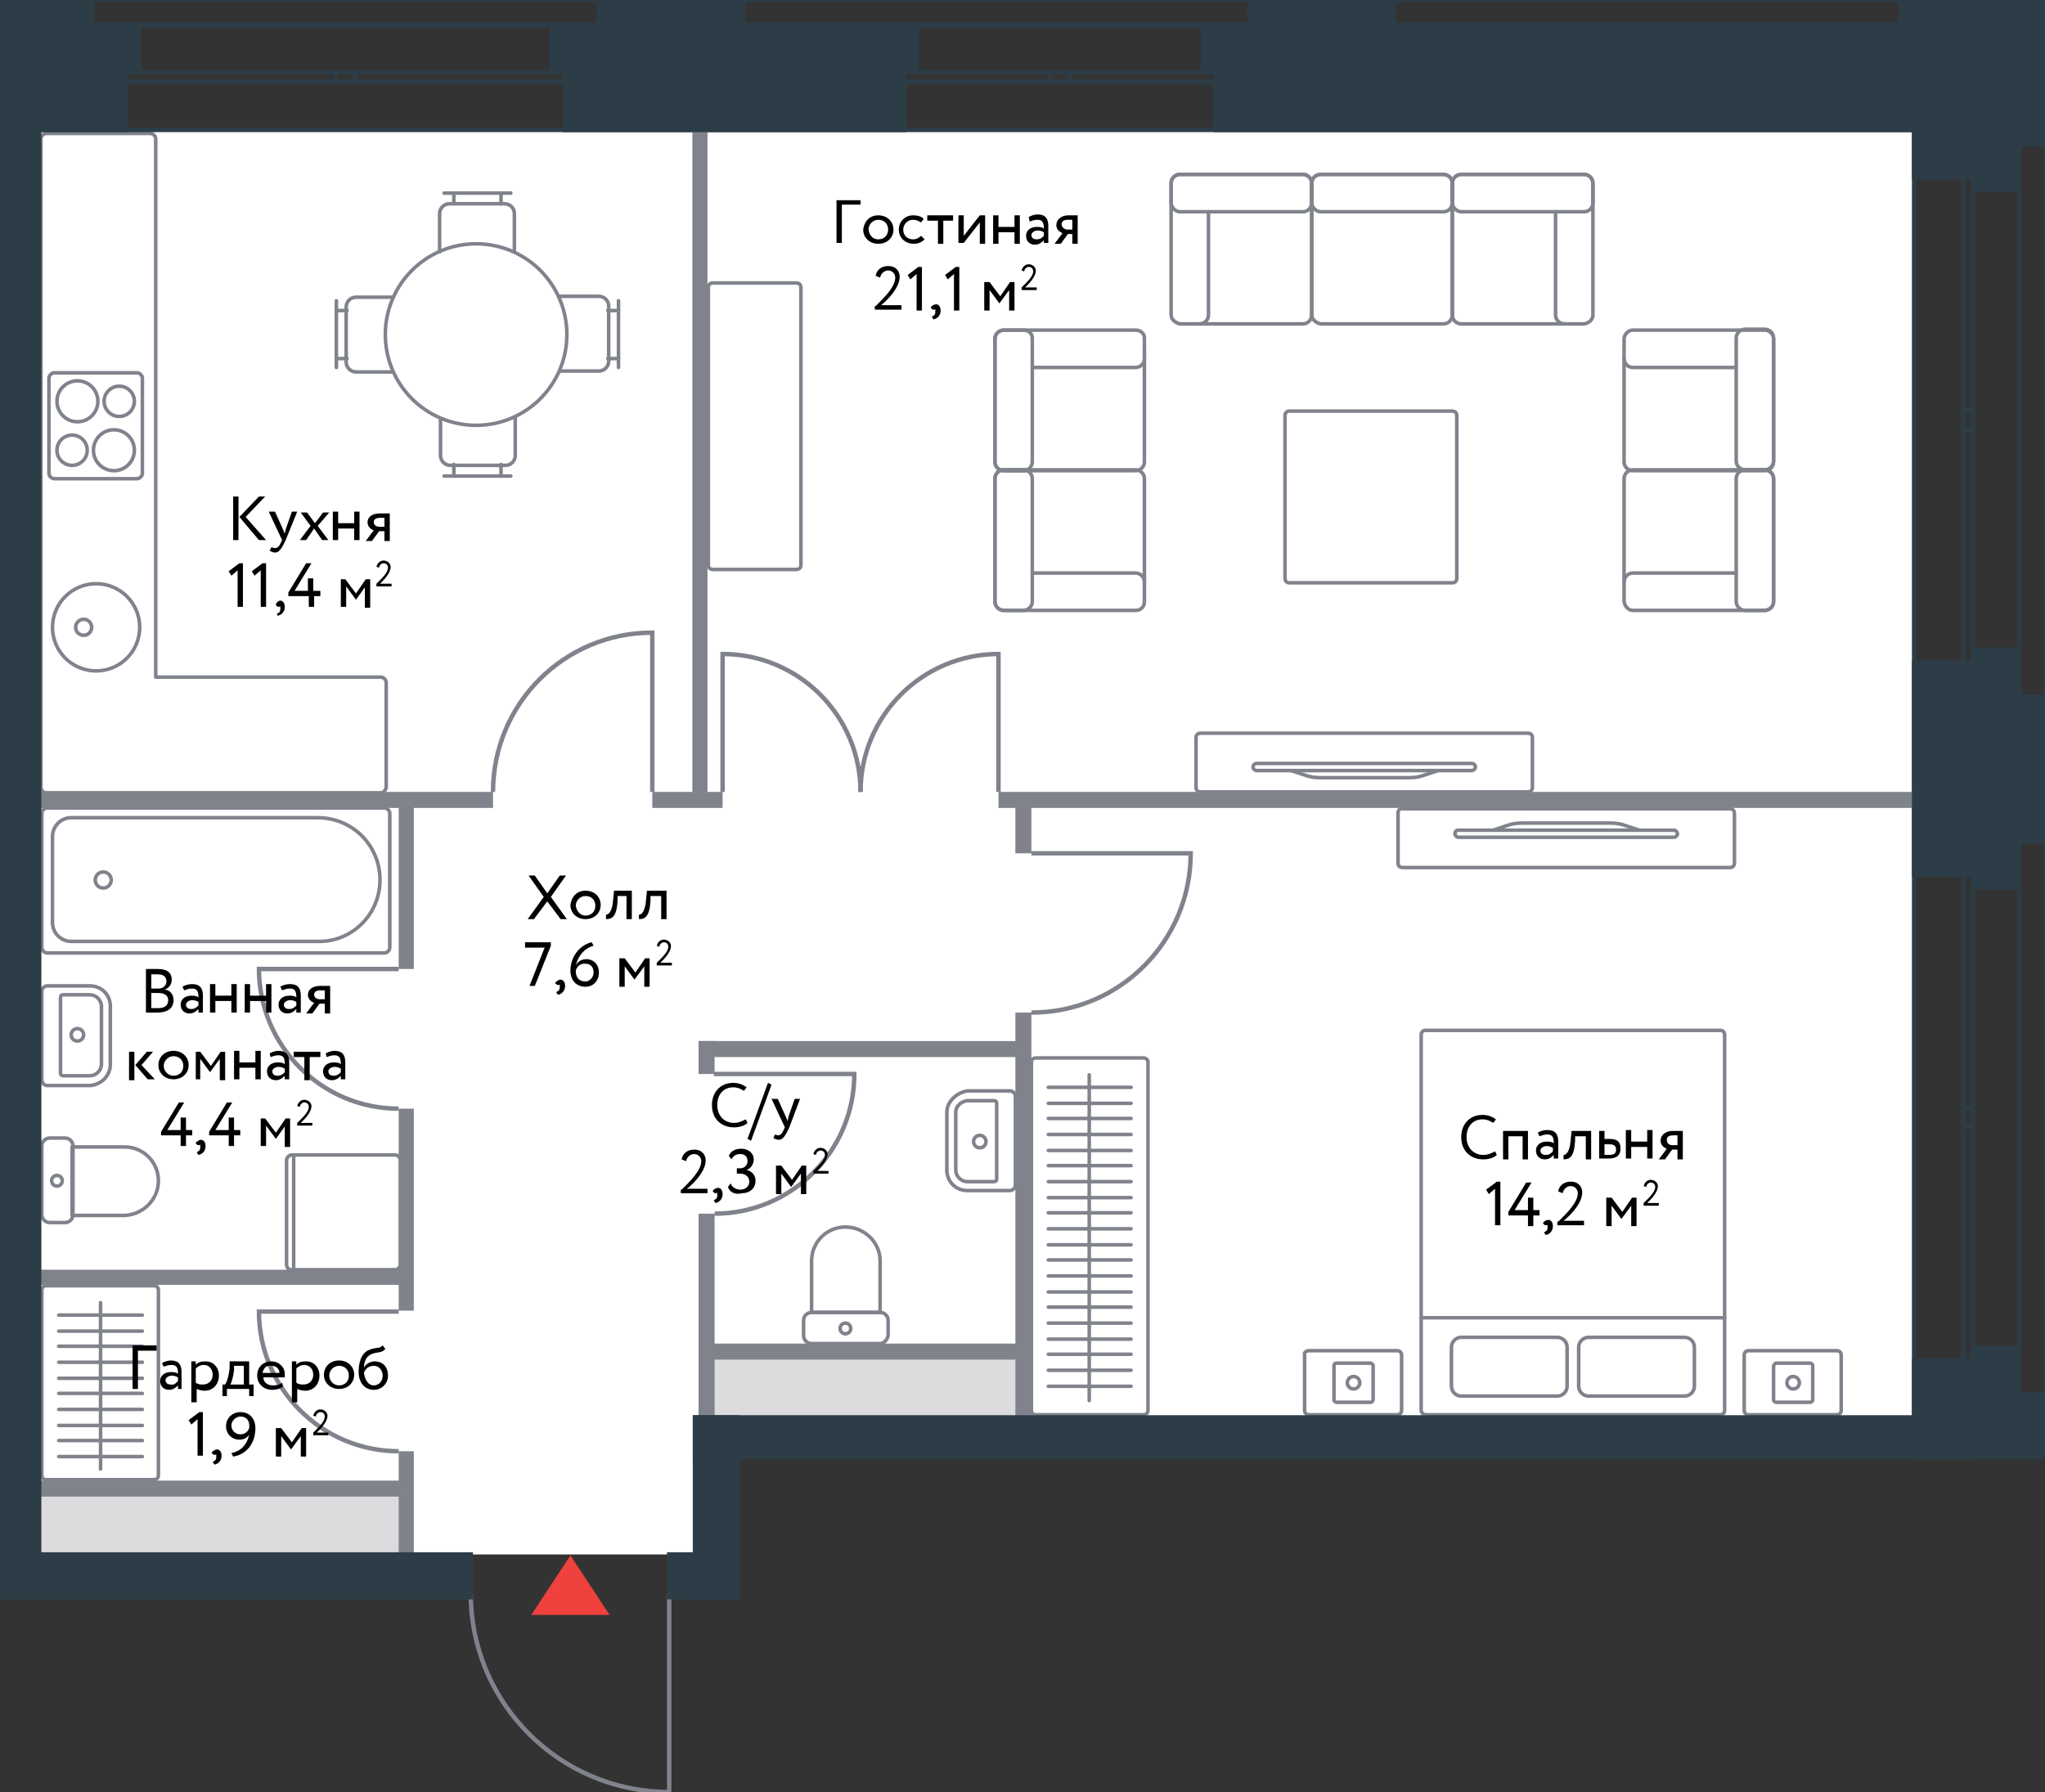 <?xml version="1.0" encoding="utf-8"?>
<!-- Generator: Adobe Illustrator 21.0.0, SVG Export Plug-In . SVG Version: 6.00 Build 0)  -->
<svg version="1.1" xmlns="http://www.w3.org/2000/svg" xmlns:xlink="http://www.w3.org/1999/xlink" x="0px" y="0px"
	 viewBox="0 0 229.8 201.4" enable-background="new 0 0 229.8 201.4" xml:space="preserve">
<rect x="0" y="0" width="229.8" height="201.4" fill="#333333" stroke="none"/>
<g id="fons">
	<polygon fill="#FFFFFF" points="214.9,14.6 4.4,14.6 4.4,174.7 78,174.7 78,159.3 214.9,159.3 	"/>
</g>
<g id="stoyaki">
	<rect x="3.7" y="167.3" fill="#DCDBDE" width="42" height="9"/>
	<rect x="79.8" y="151.9" fill="#DCDBDE" width="35.2" height="8.5"/>
</g>
<g id="mebel">
	<path fill="none" stroke="#80838C" stroke-width="0.4" stroke-linecap="round" stroke-linejoin="round" stroke-miterlimit="10" d="
		M62.9,41.7h4.4c0.6,0,1.1-0.5,1.1-1.1v-6.2c0-0.6-0.5-1.1-1.1-1.1h-4.4"/>
	
		<line fill="none" stroke="#80838C" stroke-width="0.4" stroke-linecap="round" stroke-linejoin="round" stroke-miterlimit="10" x1="69.5" y1="33.8" x2="69.5" y2="41.3"/>
	
		<line fill="none" stroke="#80838C" stroke-width="0.4" stroke-linecap="round" stroke-linejoin="round" stroke-miterlimit="10" x1="68.3" y1="34.9" x2="69.5" y2="34.9"/>
	
		<line fill="none" stroke="#80838C" stroke-width="0.4" stroke-linecap="round" stroke-linejoin="round" stroke-miterlimit="10" x1="68.3" y1="40.3" x2="69.5" y2="40.3"/>
	<path fill="none" stroke="#80838C" stroke-width="0.4" stroke-linecap="round" stroke-linejoin="round" stroke-miterlimit="10" d="
		M44.2,33.4H40c-0.6,0-1.1,0.5-1.1,1.1v6.2c0,0.6,0.5,1.1,1.1,1.1h4.1"/>
	
		<line fill="none" stroke="#80838C" stroke-width="0.4" stroke-linecap="round" stroke-linejoin="round" stroke-miterlimit="10" x1="37.8" y1="41.3" x2="37.8" y2="33.8"/>
	
		<line fill="none" stroke="#80838C" stroke-width="0.4" stroke-linecap="round" stroke-linejoin="round" stroke-miterlimit="10" x1="39" y1="40.3" x2="37.8" y2="40.3"/>
	
		<line fill="none" stroke="#80838C" stroke-width="0.4" stroke-linecap="round" stroke-linejoin="round" stroke-miterlimit="10" x1="39" y1="34.9" x2="37.8" y2="34.9"/>
	<path fill="none" stroke="#80838C" stroke-width="0.4" stroke-linecap="round" stroke-linejoin="round" stroke-miterlimit="10" d="
		M57.8,28.3V24c0-0.6-0.5-1.1-1.1-1.1h-6.2c-0.6,0-1.1,0.5-1.1,1.1v4.3"/>
	
		<line fill="none" stroke="#80838C" stroke-width="0.4" stroke-linecap="round" stroke-linejoin="round" stroke-miterlimit="10" x1="49.9" y1="21.7" x2="57.4" y2="21.7"/>
	
		<line fill="none" stroke="#80838C" stroke-width="0.4" stroke-linecap="round" stroke-linejoin="round" stroke-miterlimit="10" x1="51" y1="22.9" x2="51" y2="21.7"/>
	
		<line fill="none" stroke="#80838C" stroke-width="0.4" stroke-linecap="round" stroke-linejoin="round" stroke-miterlimit="10" x1="56.3" y1="22.9" x2="56.3" y2="21.7"/>
	<path fill="none" stroke="#80838C" stroke-width="0.4" stroke-linecap="round" stroke-linejoin="round" stroke-miterlimit="10" d="
		M49.5,47v4.2c0,0.6,0.5,1.1,1.1,1.1h6.2c0.6,0,1.1-0.5,1.1-1.1v-4.3"/>
	
		<line fill="none" stroke="#80838C" stroke-width="0.4" stroke-linecap="round" stroke-linejoin="round" stroke-miterlimit="10" x1="57.4" y1="53.5" x2="49.9" y2="53.5"/>
	
		<line fill="none" stroke="#80838C" stroke-width="0.4" stroke-linecap="round" stroke-linejoin="round" stroke-miterlimit="10" x1="56.3" y1="52.2" x2="56.3" y2="53.5"/>
	
		<line fill="none" stroke="#80838C" stroke-width="0.4" stroke-linecap="round" stroke-linejoin="round" stroke-miterlimit="10" x1="51" y1="52.2" x2="51" y2="53.5"/>
	
		<circle fill="none" stroke="#80838C" stroke-width="0.4" stroke-linecap="round" stroke-linejoin="round" stroke-miterlimit="10" cx="53.5" cy="37.6" r="10.2"/>
	<path fill="none" stroke="#80838C" stroke-width="0.4" stroke-linecap="round" stroke-linejoin="round" stroke-miterlimit="10" d="
		M43.4,88.4V76.7c0-0.3-0.3-0.6-0.6-0.6H17.5V15.6c0-0.3-0.3-0.6-0.6-0.6H5.2c-0.3,0-0.6,0.3-0.6,0.6v72.9c0,0.3,0.3,0.6,0.6,0.6
		h37.7C43.2,89,43.4,88.7,43.4,88.4z"/>
	<path fill="none" stroke="#80838C" stroke-width="0.4" stroke-linecap="round" stroke-linejoin="round" stroke-miterlimit="10" d="
		M6.1,41.9h9.3c0.3,0,0.6,0.3,0.6,0.6v10.7c0,0.3-0.3,0.6-0.6,0.6H6.1c-0.3,0-0.6-0.3-0.6-0.6V42.5C5.5,42.2,5.8,41.9,6.1,41.9z"/>
	
		<circle fill="none" stroke="#80838C" stroke-width="0.4" stroke-linecap="round" stroke-linejoin="round" stroke-miterlimit="10" cx="12.8" cy="50.6" r="2.3"/>
	
		<circle fill="none" stroke="#80838C" stroke-width="0.4" stroke-linecap="round" stroke-linejoin="round" stroke-miterlimit="10" cx="8.7" cy="45.1" r="2.3"/>
	
		<circle fill="none" stroke="#80838C" stroke-width="0.4" stroke-linecap="round" stroke-linejoin="round" stroke-miterlimit="10" cx="13.4" cy="45.1" r="1.7"/>
	
		<circle fill="none" stroke="#80838C" stroke-width="0.4" stroke-linecap="round" stroke-linejoin="round" stroke-miterlimit="10" cx="8.1" cy="50.6" r="1.7"/>
	
		<circle fill="none" stroke="#80838C" stroke-width="0.4" stroke-linecap="round" stroke-linejoin="round" stroke-miterlimit="10" cx="10.8" cy="70.5" r="4.9"/>
	
		<circle fill="none" stroke="#80838C" stroke-width="0.4" stroke-linecap="round" stroke-linejoin="round" stroke-miterlimit="10" cx="9.4" cy="70.5" r="0.9"/>
	<path fill="none" stroke="#80838C" stroke-width="0.4" stroke-linecap="round" stroke-linejoin="round" stroke-miterlimit="10" d="
		M106.4,125v6.5c0,1.3,1,2.3,2.3,2.3h4.8c0.3,0,0.6-0.3,0.6-0.6v-10c0-0.3-0.3-0.6-0.6-0.6h-4.8C107.5,122.8,106.4,123.8,106.4,125z
		"/>
	<path fill="none" stroke="#80838C" stroke-width="0.4" stroke-linecap="round" stroke-linejoin="round" stroke-miterlimit="10" d="
		M107.4,125v6.5c0,0.7,0.6,1.3,1.3,1.3h3c0.2,0,0.3-0.1,0.3-0.3V124c0-0.2-0.1-0.3-0.3-0.3h-3C108,123.8,107.4,124.3,107.4,125z"/>
	
		<circle fill="none" stroke="#80838C" stroke-width="0.4" stroke-linecap="round" stroke-linejoin="round" stroke-miterlimit="10" cx="110.1" cy="128.3" r="0.7"/>
	<path fill="none" stroke="#80838C" stroke-width="0.4" stroke-linecap="round" stroke-linejoin="round" stroke-miterlimit="10" d="
		M95,137.9L95,137.9c-2.1,0-3.8,1.7-3.8,3.8v5.8h7.7v-5.8C98.9,139.6,97.1,137.9,95,137.9z"/>
	<path fill="none" stroke="#80838C" stroke-width="0.4" stroke-linecap="round" stroke-linejoin="round" stroke-miterlimit="10" d="
		M98.9,151h-7.7c-0.5,0-0.9-0.4-0.9-0.9v-1.7c0-0.5,0.4-0.9,0.9-0.9h7.7c0.5,0,0.9,0.4,0.9,0.9v1.7C99.7,150.6,99.3,151,98.9,151z"
		/>
	
		<circle fill="none" stroke="#80838C" stroke-width="0.4" stroke-linecap="round" stroke-linejoin="round" stroke-miterlimit="10" cx="95" cy="149.3" r="0.6"/>
	<path fill="none" stroke="#80838C" stroke-width="0.4" stroke-linecap="round" stroke-linejoin="round" stroke-miterlimit="10" d="
		M43.8,106.5V91.4c0-0.3-0.3-0.6-0.6-0.6H5.3c-0.3,0-0.6,0.3-0.6,0.6v15.1c0,0.3,0.3,0.6,0.6,0.6h37.9
		C43.5,107.1,43.8,106.8,43.8,106.5z"/>
	<path fill="none" stroke="#80838C" stroke-width="0.4" stroke-linecap="round" stroke-linejoin="round" stroke-miterlimit="10" d="
		M42.7,98.9L42.7,98.9c0-3.9-3.1-7-7-7H8c-1.2,0-2.1,1-2.1,2.1v9.7c0,1.2,1,2.1,2.1,2.1h27.7C39.5,105.9,42.7,102.8,42.7,98.9z"/>
	
		<circle fill="none" stroke="#80838C" stroke-width="0.4" stroke-linecap="round" stroke-linejoin="round" stroke-miterlimit="10" cx="11.6" cy="98.9" r="0.9"/>
	<path fill="none" stroke="#80838C" stroke-width="0.4" stroke-linecap="round" stroke-linejoin="round" stroke-miterlimit="10" d="
		M12.4,119.6v-6.5c0-1.3-1-2.3-2.3-2.3H5.3c-0.3,0-0.6,0.3-0.6,0.6v10c0,0.3,0.3,0.6,0.6,0.6h4.8C11.4,121.9,12.4,120.9,12.4,119.6z
		"/>
	<path fill="none" stroke="#80838C" stroke-width="0.4" stroke-linecap="round" stroke-linejoin="round" stroke-miterlimit="10" d="
		M11.4,119.6v-6.5c0-0.7-0.6-1.3-1.3-1.3h-3c-0.2,0-0.3,0.1-0.3,0.3v8.5c0,0.2,0.1,0.3,0.3,0.3h3C10.8,120.9,11.4,120.3,11.4,119.6z
		"/>
	
		<circle fill="none" stroke="#80838C" stroke-width="0.4" stroke-linecap="round" stroke-linejoin="round" stroke-miterlimit="10" cx="8.7" cy="116.3" r="0.7"/>
	<path fill="none" stroke="#80838C" stroke-width="0.4" stroke-linecap="round" stroke-linejoin="round" stroke-miterlimit="10" d="
		M17.8,132.7L17.8,132.7c0-2.1-1.7-3.8-3.8-3.8H8.1v7.7H14C16.1,136.5,17.8,134.8,17.8,132.7z"/>
	<path fill="none" stroke="#80838C" stroke-width="0.4" stroke-linecap="round" stroke-linejoin="round" stroke-miterlimit="10" d="
		M4.7,136.5v-7.7c0-0.5,0.4-0.9,0.9-0.9h1.7c0.5,0,0.9,0.4,0.9,0.9v7.7c0,0.5-0.4,0.9-0.9,0.9H5.6C5.1,137.4,4.7,137,4.7,136.5z"/>
	
		<circle fill="none" stroke="#80838C" stroke-width="0.4" stroke-linecap="round" stroke-linejoin="round" stroke-miterlimit="10" cx="6.4" cy="132.7" r="0.6"/>
	<path fill="none" stroke="#80838C" stroke-width="0.4" stroke-linecap="round" stroke-linejoin="round" stroke-miterlimit="10" d="
		M32.2,142.1v-11.7c0-0.3,0.3-0.6,0.6-0.6h11.6c0.3,0,0.6,0.3,0.6,0.6v11.7c0,0.3-0.3,0.6-0.6,0.6H32.7
		C32.4,142.7,32.2,142.4,32.2,142.1z"/>
	
		<line fill="none" stroke="#80838C" stroke-width="0.4" stroke-linecap="round" stroke-linejoin="round" stroke-miterlimit="10" x1="33" y1="142.7" x2="33" y2="129.9"/>
	<path fill="none" stroke="#80838C" stroke-width="0.4" stroke-linecap="round" stroke-linejoin="round" stroke-miterlimit="10" d="
		M127.6,68.6h-14.8c-0.5,0-1-0.4-1-1V53.8c0-0.5,0.4-1,1-1h14.8c0.5,0,1,0.4,1,1v13.8C128.6,68.2,128.2,68.6,127.6,68.6z"/>
	<path fill="none" stroke="#80838C" stroke-width="0.4" stroke-linecap="round" stroke-linejoin="round" stroke-miterlimit="10" d="
		M116,64.4h11.6c0.5,0,1,0.4,1,1"/>
	<path fill="none" stroke="#80838C" stroke-width="0.4" stroke-linecap="round" stroke-linejoin="round" stroke-miterlimit="10" d="
		M115,52.8h-2.2c-0.5,0-1,0.4-1,1v13.8c0,0.5,0.4,1,1,1h2.2c0.5,0,1-0.4,1-1V53.8C116,53.3,115.6,52.8,115,52.8z"/>
	<path fill="none" stroke="#80838C" stroke-width="0.4" stroke-linecap="round" stroke-linejoin="round" stroke-miterlimit="10" d="
		M127.6,37.1h-14.8c-0.5,0-1,0.4-1,1v13.8c0,0.5,0.4,1,1,1h14.8c0.5,0,1-0.4,1-1V38C128.6,37.5,128.2,37.1,127.6,37.1z"/>
	<path fill="none" stroke="#80838C" stroke-width="0.4" stroke-linecap="round" stroke-linejoin="round" stroke-miterlimit="10" d="
		M115,37.1h-2.2c-0.5,0-1,0.4-1,1v13.8c0,0.5,0.4,1,1,1h2.2c0.5,0,1-0.4,1-1V38C116,37.5,115.6,37.1,115,37.1z"/>
	<path fill="none" stroke="#80838C" stroke-width="0.4" stroke-linecap="round" stroke-linejoin="round" stroke-miterlimit="10" d="
		M116,41.3h11.6c0.5,0,1-0.4,1-1"/>
	<path fill="none" stroke="#80838C" stroke-width="0.4" stroke-linecap="round" stroke-linejoin="round" stroke-miterlimit="10" d="
		M183.5,37.1h14.8c0.5,0,1,0.4,1,1v13.8c0,0.5-0.4,1-1,1h-14.8c-0.5,0-1-0.4-1-1V38C182.6,37.5,183,37.1,183.5,37.1z"/>
	<path fill="none" stroke="#80838C" stroke-width="0.4" stroke-linecap="round" stroke-linejoin="round" stroke-miterlimit="10" d="
		M195.1,41.3h-11.6c-0.5,0-1-0.4-1-1"/>
	<path fill="none" stroke="#80838C" stroke-width="0.4" stroke-linecap="round" stroke-linejoin="round" stroke-miterlimit="10" d="
		M196.1,52.8h2.2c0.5,0,1-0.4,1-1V38c0-0.5-0.4-1-1-1h-2.2c-0.5,0-1,0.4-1,1v13.8C195.1,52.4,195.6,52.8,196.1,52.8z"/>
	<path fill="none" stroke="#80838C" stroke-width="0.4" stroke-linecap="round" stroke-linejoin="round" stroke-miterlimit="10" d="
		M183.5,68.6h14.8c0.5,0,1-0.4,1-1V53.8c0-0.5-0.4-1-1-1h-14.8c-0.5,0-1,0.4-1,1v13.8C182.6,68.2,183,68.6,183.5,68.6z"/>
	<path fill="none" stroke="#80838C" stroke-width="0.4" stroke-linecap="round" stroke-linejoin="round" stroke-miterlimit="10" d="
		M196.1,68.6h2.2c0.5,0,1-0.4,1-1V53.8c0-0.5-0.4-1-1-1h-2.2c-0.5,0-1,0.4-1,1v13.8C195.1,68.2,195.6,68.6,196.1,68.6z"/>
	<path fill="none" stroke="#80838C" stroke-width="0.4" stroke-linecap="round" stroke-linejoin="round" stroke-miterlimit="10" d="
		M195.1,64.4h-11.6c-0.5,0-1,0.4-1,1"/>
	<path fill="none" stroke="#80838C" stroke-width="0.4" stroke-linecap="round" stroke-linejoin="round" stroke-miterlimit="10" d="
		M179,35.4V20.6c0-0.5-0.4-1-1-1h-13.8c-0.5,0-1,0.4-1,1v14.8c0,0.5,0.4,1,1,1H178C178.6,36.3,179,35.9,179,35.4z"/>
	<path fill="none" stroke="#80838C" stroke-width="0.4" stroke-linecap="round" stroke-linejoin="round" stroke-miterlimit="10" d="
		M174.8,23.8v11.6c0,0.5,0.4,1,1,1"/>
	<path fill="none" stroke="#80838C" stroke-width="0.4" stroke-linecap="round" stroke-linejoin="round" stroke-miterlimit="10" d="
		M163.2,22.8v-2.2c0-0.5,0.4-1,1-1H178c0.5,0,1,0.4,1,1v2.2c0,0.5-0.4,1-1,1h-13.8C163.7,23.8,163.2,23.3,163.2,22.8z"/>
	<path fill="none" stroke="#80838C" stroke-width="0.4" stroke-linecap="round" stroke-linejoin="round" stroke-miterlimit="10" d="
		M147.4,35.4V20.6c0-0.5,0.4-1,1-1h13.8c0.5,0,1,0.4,1,1v14.8c0,0.5-0.4,1-1,1h-13.8C147.9,36.3,147.4,35.9,147.4,35.4z"/>
	<path fill="none" stroke="#80838C" stroke-width="0.4" stroke-linecap="round" stroke-linejoin="round" stroke-miterlimit="10" d="
		M147.4,22.8v-2.2c0-0.5,0.4-1,1-1h13.8c0.5,0,1,0.4,1,1v2.2c0,0.5-0.4,1-1,1h-13.8C147.9,23.8,147.4,23.3,147.4,22.8z"/>
	<path fill="none" stroke="#80838C" stroke-width="0.4" stroke-linecap="round" stroke-linejoin="round" stroke-miterlimit="10" d="
		M131.6,35.4V20.6c0-0.5,0.4-1,1-1h13.8c0.5,0,1,0.4,1,1v14.8c0,0.5-0.4,1-1,1h-13.8C132.1,36.3,131.6,35.9,131.6,35.4z"/>
	<path fill="none" stroke="#80838C" stroke-width="0.4" stroke-linecap="round" stroke-linejoin="round" stroke-miterlimit="10" d="
		M131.6,22.8v-2.2c0-0.5,0.4-1,1-1h13.8c0.5,0,1,0.4,1,1v2.2c0,0.5-0.4,1-1,1h-13.8C132.1,23.8,131.6,23.3,131.6,22.8z"/>
	<path fill="none" stroke="#80838C" stroke-width="0.4" stroke-linecap="round" stroke-linejoin="round" stroke-miterlimit="10" d="
		M135.8,23.8v11.6c0,0.5-0.4,1-1,1"/>
	<path fill="none" stroke="#80838C" stroke-width="0.4" stroke-linecap="round" stroke-linejoin="round" stroke-miterlimit="10" d="
		M144.9,46.2h18.3c0.3,0,0.5,0.2,0.5,0.5V65c0,0.3-0.2,0.5-0.5,0.5h-18.3c-0.3,0-0.5-0.2-0.5-0.5V46.7
		C144.4,46.4,144.6,46.2,144.9,46.2z"/>
	<path fill="none" stroke="#80838C" stroke-width="0.4" stroke-linecap="round" stroke-linejoin="round" stroke-miterlimit="10" d="
		M80.1,31.8h9.4c0.3,0,0.5,0.2,0.5,0.5v31.2c0,0.3-0.2,0.5-0.5,0.5h-9.4c-0.3,0-0.5-0.2-0.5-0.5V32.3C79.6,32,79.8,31.8,80.1,31.8z"
		/>
	<path fill="none" stroke="#80838C" stroke-width="0.4" stroke-linecap="round" stroke-linejoin="round" stroke-miterlimit="10" d="
		M159.7,158.5v-42.2c0-0.3,0.2-0.5,0.5-0.5h33.1c0.3,0,0.5,0.2,0.5,0.5v42.2c0,0.3-0.2,0.5-0.5,0.5h-33.1
		C160,159,159.7,158.8,159.7,158.5z"/>
	<g>
		
			<path fill="none" stroke="#80838C" stroke-width="0.4" stroke-linecap="round" stroke-linejoin="round" stroke-miterlimit="10" d="
			M175,156.9h-10.8c-0.6,0-1.1-0.5-1.1-1.1v-4.4c0-0.6,0.5-1.1,1.1-1.1H175c0.6,0,1.1,0.5,1.1,1.1v4.4
			C176.1,156.4,175.6,156.9,175,156.9z"/>
	</g>
	<g>
		
			<path fill="none" stroke="#80838C" stroke-width="0.4" stroke-linecap="round" stroke-linejoin="round" stroke-miterlimit="10" d="
			M189.3,156.9h-10.8c-0.6,0-1.1-0.5-1.1-1.1v-4.4c0-0.6,0.5-1.1,1.1-1.1h10.8c0.6,0,1.1,0.5,1.1,1.1v4.4
			C190.4,156.4,189.9,156.9,189.3,156.9z"/>
	</g>
	<path fill="none" stroke="#80838C" stroke-width="0.4" stroke-linecap="round" stroke-linejoin="round" stroke-miterlimit="10" d="
		M147.1,151.8h9.9c0.3,0,0.5,0.2,0.5,0.5v6.2c0,0.3-0.2,0.5-0.5,0.5h-9.9c-0.3,0-0.5-0.2-0.5-0.5v-6.2
		C146.5,152,146.8,151.8,147.1,151.8z"/>
	<path fill="none" stroke="#80838C" stroke-width="0.4" stroke-linecap="round" stroke-linejoin="round" stroke-miterlimit="10" d="
		M150.2,153.2h3.8c0.1,0,0.3,0.1,0.3,0.3v3.8c0,0.1-0.1,0.3-0.3,0.3h-3.8c-0.1,0-0.3-0.1-0.3-0.3v-3.8
		C149.9,153.3,150,153.2,150.2,153.2z"/>
	
		<circle fill="none" stroke="#80838C" stroke-width="0.4" stroke-linecap="round" stroke-linejoin="round" stroke-miterlimit="10" cx="152.1" cy="155.4" r="0.7"/>
	
		<line fill="none" stroke="#80838C" stroke-width="0.4" stroke-linecap="round" stroke-linejoin="round" stroke-miterlimit="10" x1="159.7" y1="148.1" x2="193.8" y2="148.1"/>
	<path fill="none" stroke="#80838C" stroke-width="0.4" stroke-linecap="round" stroke-linejoin="round" stroke-miterlimit="10" d="
		M196.5,151.8h9.9c0.3,0,0.5,0.2,0.5,0.5v6.2c0,0.3-0.2,0.5-0.5,0.5h-9.9c-0.3,0-0.5-0.2-0.5-0.5v-6.2
		C196,152,196.2,151.8,196.5,151.8z"/>
	<path fill="none" stroke="#80838C" stroke-width="0.4" stroke-linecap="round" stroke-linejoin="round" stroke-miterlimit="10" d="
		M199.6,153.2h3.8c0.1,0,0.3,0.1,0.3,0.3v3.8c0,0.1-0.1,0.3-0.3,0.3h-3.8c-0.1,0-0.3-0.1-0.3-0.3v-3.8
		C199.4,153.3,199.5,153.2,199.6,153.2z"/>
	
		<circle fill="none" stroke="#80838C" stroke-width="0.4" stroke-linecap="round" stroke-linejoin="round" stroke-miterlimit="10" cx="201.5" cy="155.4" r="0.7"/>
	<path fill="none" stroke="#80838C" stroke-width="0.4" stroke-linecap="round" stroke-linejoin="round" stroke-miterlimit="10" d="
		M157.1,91.4V97c0,0.3,0.2,0.5,0.5,0.5h36.8c0.3,0,0.5-0.2,0.5-0.5v-5.6c0-0.3-0.2-0.5-0.5-0.5h-36.8
		C157.3,90.8,157.1,91.1,157.1,91.4z"/>
	<path fill="none" stroke="#80838C" stroke-width="0.4" stroke-linecap="round" stroke-linejoin="round" stroke-miterlimit="10" d="
		M184.2,93.3l-1.5-0.5c-0.5-0.2-1.1-0.3-1.7-0.3H171c-0.6,0-1.2,0.1-1.7,0.3l-1.5,0.5"/>
	<path fill="none" stroke="#80838C" stroke-width="0.4" stroke-linecap="round" stroke-linejoin="round" stroke-miterlimit="10" d="
		M163.5,93.7L163.5,93.7c0,0.2,0.2,0.4,0.4,0.4h24.2c0.2,0,0.4-0.2,0.4-0.4l0,0c0-0.2-0.2-0.4-0.4-0.4h-24.2
		C163.7,93.3,163.5,93.4,163.5,93.7z"/>
	<path fill="none" stroke="#80838C" stroke-width="0.4" stroke-linecap="round" stroke-linejoin="round" stroke-miterlimit="10" d="
		M172.2,88.5v-5.6c0-0.3-0.2-0.5-0.5-0.5h-36.8c-0.3,0-0.5,0.2-0.5,0.5v5.6c0,0.3,0.2,0.5,0.5,0.5h36.8
		C172,89,172.2,88.8,172.2,88.5z"/>
	<path fill="none" stroke="#80838C" stroke-width="0.4" stroke-linecap="round" stroke-linejoin="round" stroke-miterlimit="10" d="
		M145.1,86.6l1.5,0.5c0.5,0.2,1.1,0.3,1.7,0.3h10.1c0.6,0,1.2-0.1,1.7-0.3l1.5-0.5"/>
	<path fill="none" stroke="#80838C" stroke-width="0.4" stroke-linecap="round" stroke-linejoin="round" stroke-miterlimit="10" d="
		M165.8,86.2L165.8,86.2c0-0.2-0.2-0.4-0.4-0.4h-24.2c-0.2,0-0.4,0.2-0.4,0.4l0,0c0,0.2,0.2,0.4,0.4,0.4h24.2
		C165.6,86.6,165.8,86.4,165.8,86.2z"/>
	<path fill="none" stroke="#80838C" stroke-width="0.4" stroke-linecap="round" stroke-linejoin="round" stroke-miterlimit="10" d="
		M116.4,159h12.1c0.3,0,0.5-0.2,0.5-0.5v-39.1c0-0.3-0.2-0.5-0.5-0.5h-12.1c-0.3,0-0.5,0.2-0.5,0.5v39.1
		C115.9,158.8,116.1,159,116.4,159z"/>
	
		<line fill="none" stroke="#80838C" stroke-width="0.4" stroke-linecap="round" stroke-linejoin="round" stroke-miterlimit="10" x1="127.1" y1="136.3" x2="117.8" y2="136.3"/>
	
		<line fill="none" stroke="#80838C" stroke-width="0.4" stroke-linecap="round" stroke-linejoin="round" stroke-miterlimit="10" x1="127.1" y1="134.6" x2="117.8" y2="134.6"/>
	
		<line fill="none" stroke="#80838C" stroke-width="0.4" stroke-linecap="round" stroke-linejoin="round" stroke-miterlimit="10" x1="127.1" y1="132.8" x2="117.8" y2="132.8"/>
	
		<line fill="none" stroke="#80838C" stroke-width="0.4" stroke-linecap="round" stroke-linejoin="round" stroke-miterlimit="10" x1="127.1" y1="131" x2="117.8" y2="131"/>
	
		<line fill="none" stroke="#80838C" stroke-width="0.4" stroke-linecap="round" stroke-linejoin="round" stroke-miterlimit="10" x1="127.1" y1="129.3" x2="117.8" y2="129.3"/>
	
		<line fill="none" stroke="#80838C" stroke-width="0.4" stroke-linecap="round" stroke-linejoin="round" stroke-miterlimit="10" x1="127.1" y1="127.5" x2="117.8" y2="127.5"/>
	
		<line fill="none" stroke="#80838C" stroke-width="0.4" stroke-linecap="round" stroke-linejoin="round" stroke-miterlimit="10" x1="127.1" y1="125.7" x2="117.8" y2="125.7"/>
	
		<line fill="none" stroke="#80838C" stroke-width="0.4" stroke-linecap="round" stroke-linejoin="round" stroke-miterlimit="10" x1="127.1" y1="124" x2="117.8" y2="124"/>
	
		<line fill="none" stroke="#80838C" stroke-width="0.4" stroke-linecap="round" stroke-linejoin="round" stroke-miterlimit="10" x1="127.1" y1="122.2" x2="117.8" y2="122.2"/>
	
		<line fill="none" stroke="#80838C" stroke-width="0.4" stroke-linecap="round" stroke-linejoin="round" stroke-miterlimit="10" x1="127.1" y1="143.4" x2="117.8" y2="143.4"/>
	
		<line fill="none" stroke="#80838C" stroke-width="0.4" stroke-linecap="round" stroke-linejoin="round" stroke-miterlimit="10" x1="127.1" y1="141.6" x2="117.8" y2="141.6"/>
	
		<line fill="none" stroke="#80838C" stroke-width="0.4" stroke-linecap="round" stroke-linejoin="round" stroke-miterlimit="10" x1="127.1" y1="139.9" x2="117.8" y2="139.9"/>
	
		<line fill="none" stroke="#80838C" stroke-width="0.4" stroke-linecap="round" stroke-linejoin="round" stroke-miterlimit="10" x1="127.1" y1="138.1" x2="117.8" y2="138.1"/>
	
		<line fill="none" stroke="#80838C" stroke-width="0.4" stroke-linecap="round" stroke-linejoin="round" stroke-miterlimit="10" x1="127.1" y1="150.5" x2="117.8" y2="150.5"/>
	
		<line fill="none" stroke="#80838C" stroke-width="0.4" stroke-linecap="round" stroke-linejoin="round" stroke-miterlimit="10" x1="127.1" y1="148.7" x2="117.8" y2="148.7"/>
	
		<line fill="none" stroke="#80838C" stroke-width="0.4" stroke-linecap="round" stroke-linejoin="round" stroke-miterlimit="10" x1="127.1" y1="146.9" x2="117.8" y2="146.9"/>
	
		<line fill="none" stroke="#80838C" stroke-width="0.4" stroke-linecap="round" stroke-linejoin="round" stroke-miterlimit="10" x1="127.1" y1="145.2" x2="117.8" y2="145.2"/>
	
		<line fill="none" stroke="#80838C" stroke-width="0.4" stroke-linecap="round" stroke-linejoin="round" stroke-miterlimit="10" x1="127.1" y1="155.8" x2="117.8" y2="155.8"/>
	
		<line fill="none" stroke="#80838C" stroke-width="0.4" stroke-linecap="round" stroke-linejoin="round" stroke-miterlimit="10" x1="127.1" y1="154" x2="117.8" y2="154"/>
	
		<line fill="none" stroke="#80838C" stroke-width="0.4" stroke-linecap="round" stroke-linejoin="round" stroke-miterlimit="10" x1="127.1" y1="152.2" x2="117.8" y2="152.2"/>
	
		<line fill="none" stroke="#80838C" stroke-width="0.4" stroke-linecap="round" stroke-linejoin="round" stroke-miterlimit="10" x1="122.4" y1="157.4" x2="122.4" y2="120.8"/>
	<path fill="none" stroke="#80838C" stroke-width="0.4" stroke-linecap="round" stroke-linejoin="round" stroke-miterlimit="10" d="
		M17.3,166.3H5.2c-0.3,0-0.5-0.2-0.5-0.5V145c0-0.3,0.2-0.5,0.5-0.5h12.1c0.3,0,0.5,0.2,0.5,0.5v20.8
		C17.8,166.1,17.6,166.3,17.3,166.3z"/>
	
		<line fill="none" stroke="#80838C" stroke-width="0.4" stroke-linecap="round" stroke-linejoin="round" stroke-miterlimit="10" x1="6.6" y1="161.9" x2="16" y2="161.9"/>
	
		<line fill="none" stroke="#80838C" stroke-width="0.4" stroke-linecap="round" stroke-linejoin="round" stroke-miterlimit="10" x1="6.6" y1="160.2" x2="16" y2="160.2"/>
	
		<line fill="none" stroke="#80838C" stroke-width="0.4" stroke-linecap="round" stroke-linejoin="round" stroke-miterlimit="10" x1="6.6" y1="158.4" x2="16" y2="158.4"/>
	
		<line fill="none" stroke="#80838C" stroke-width="0.4" stroke-linecap="round" stroke-linejoin="round" stroke-miterlimit="10" x1="6.6" y1="156.6" x2="16" y2="156.6"/>
	
		<line fill="none" stroke="#80838C" stroke-width="0.4" stroke-linecap="round" stroke-linejoin="round" stroke-miterlimit="10" x1="6.6" y1="154.9" x2="16" y2="154.9"/>
	
		<line fill="none" stroke="#80838C" stroke-width="0.4" stroke-linecap="round" stroke-linejoin="round" stroke-miterlimit="10" x1="6.6" y1="153.1" x2="16" y2="153.1"/>
	
		<line fill="none" stroke="#80838C" stroke-width="0.4" stroke-linecap="round" stroke-linejoin="round" stroke-miterlimit="10" x1="6.6" y1="151.3" x2="16" y2="151.3"/>
	
		<line fill="none" stroke="#80838C" stroke-width="0.4" stroke-linecap="round" stroke-linejoin="round" stroke-miterlimit="10" x1="6.6" y1="149.6" x2="16" y2="149.6"/>
	
		<line fill="none" stroke="#80838C" stroke-width="0.4" stroke-linecap="round" stroke-linejoin="round" stroke-miterlimit="10" x1="6.6" y1="147.8" x2="16" y2="147.8"/>
	
		<line fill="none" stroke="#80838C" stroke-width="0.4" stroke-linecap="round" stroke-linejoin="round" stroke-miterlimit="10" x1="6.6" y1="163.7" x2="16" y2="163.7"/>
	
		<line fill="none" stroke="#80838C" stroke-width="0.4" stroke-linecap="round" stroke-linejoin="round" stroke-miterlimit="10" x1="11.3" y1="165.1" x2="11.3" y2="146.4"/>
</g>
<g id="door">
	<path fill="none" stroke="#80838C" stroke-width="0.5" stroke-miterlimit="10" d="M115.9,95.9h17.9c0,9.9-8,17.9-17.9,17.9"/>
	<path fill="none" stroke="#80838C" stroke-width="0.5" stroke-miterlimit="10" d="M80.2,120.7H96c0,8.7-7.1,15.7-15.7,15.7"/>
	<path fill="none" stroke="#80838C" stroke-width="0.5" stroke-miterlimit="10" d="M44.8,124.6c-8.7,0-15.7-7.1-15.7-15.7h15.7"/>
	<path fill="none" stroke="#80838C" stroke-width="0.5" stroke-miterlimit="10" d="M44.8,163.1c-8.7,0-15.7-7.1-15.7-15.7h15.7"/>
	<path fill="none" stroke="#80838C" stroke-width="0.5" stroke-miterlimit="10" d="M96.7,89c0-8.6-7-15.5-15.5-15.5V89"/>
	<path fill="none" stroke="#80838C" stroke-width="0.5" stroke-miterlimit="10" d="M96.7,89c0-8.6,7-15.5,15.5-15.5V89"/>
	<path fill="none" stroke="#80838C" stroke-width="0.5" stroke-miterlimit="10" d="M55.4,89c0-9.9,8-17.9,17.9-17.9V89"/>
	<path fill="none" stroke="#80838C" stroke-width="0.5" stroke-miterlimit="10" d="M75.2,179.1v22.3c-12.3,0-22.3-10-22.3-22.3"/>
</g>
<g id="window">
	<line fill="none" stroke="#2C3D48" stroke-width="0.5" stroke-miterlimit="10" x1="221.7" y1="124.5" x2="220.6" y2="124.5"/>
	<line fill="none" stroke="#2C3D48" stroke-width="0.5" stroke-miterlimit="10" x1="220.6" y1="126.7" x2="221.7" y2="126.7"/>
	<line fill="none" stroke="#2C3D48" stroke-width="0.5" stroke-miterlimit="10" x1="221.7" y1="48.3" x2="220.6" y2="48.3"/>
	<line fill="none" stroke="#2C3D48" stroke-width="0.5" stroke-miterlimit="10" x1="220.6" y1="46.1" x2="221.7" y2="46.1"/>
	<line fill="none" stroke="#2C3D48" stroke-width="0.5" stroke-miterlimit="10" x1="120.2" y1="8.1" x2="120.2" y2="9.2"/>
	<line fill="none" stroke="#2C3D48" stroke-width="0.5" stroke-miterlimit="10" x1="118" y1="9.2" x2="118" y2="8.1"/>
	<line fill="none" stroke="#2C3D48" stroke-width="0.5" stroke-miterlimit="10" x1="39.9" y1="8.1" x2="39.9" y2="9.2"/>
	<line fill="none" stroke="#2C3D48" stroke-width="0.5" stroke-miterlimit="10" x1="37.7" y1="9.2" x2="37.7" y2="8.1"/>
	<polyline fill="none" stroke="#2C3D48" stroke-width="0.5" stroke-miterlimit="10" points="0,0 229.8,0 229.8,163.7 	"/>
	<polyline fill="none" stroke="#2C3D48" stroke-width="0.5" stroke-miterlimit="10" points="1.4,2.8 226.9,2.8 226.9,160.3 	"/>
	<polyline fill="none" stroke="#2C3D48" stroke-width="0.5" stroke-miterlimit="10" points="2.2,14.6 215.1,14.6 215.1,162.3 	"/>
	<polyline fill="none" stroke="#2C3D48" stroke-width="0.5" stroke-miterlimit="10" points="2.2,8.1 221.7,8.1 221.7,162.6 	"/>
	<polyline fill="none" stroke="#2C3D48" stroke-width="0.5" stroke-miterlimit="10" points="2.2,9.2 220.6,9.2 220.6,161.5 	"/>
</g>
<g id="walls">
	<rect x="1.8" y="89" fill="#80838C" width="53.6" height="1.8"/>
	<rect x="44.8" y="89.9" fill="#80838C" width="1.7" height="19"/>
	<rect x="44.8" y="124.6" fill="#80838C" width="1.7" height="22.7"/>
	<rect x="1.8" y="142.7" fill="#80838C" width="43.9" height="1.7"/>
	<rect x="44.8" y="163.1" fill="#80838C" width="1.7" height="12.7"/>
	<rect x="78.5" y="136.4" fill="#80838C" width="1.8" height="23.2"/>
	<rect x="78.5" y="117" fill="#80838C" width="1.8" height="3.7"/>
	<rect x="78.5" y="117" fill="#80838C" width="36.3" height="1.8"/>
	<rect x="114.1" y="113.8" fill="#80838C" width="1.8" height="46.2"/>
	<rect x="4.1" y="166.4" fill="#80838C" width="41.2" height="1.8"/>
	<rect x="79.8" y="151" fill="#80838C" width="34.8" height="1.8"/>
	<rect x="73.3" y="89" fill="#80838C" width="7.9" height="1.8"/>
	<rect x="77.8" y="14.3" fill="#80838C" width="1.7" height="75.6"/>
	<rect x="114.1" y="90.4" fill="#80838C" width="1.8" height="5.5"/>
	<rect x="112.2" y="89" fill="#80838C" width="105.3" height="1.8"/>
</g>
<g id="main_walls">
	<polygon fill="#2C3D48" stroke="#2C3D48" stroke-width="0.5" stroke-miterlimit="10" points="83.5,0 67.3,0 67.3,2.8 62,2.8 
		62,8.1 63.5,8.1 63.5,14.6 101.6,14.6 101.6,8.1 103,8.1 103,2.8 83.5,2.8 	"/>
	<polygon fill="#2C3D48" stroke="#2C3D48" stroke-width="0.5" stroke-miterlimit="10" points="213.6,0 213.6,2.8 156.6,2.8 156.6,0 
		140.4,0 140.4,2.8 135.2,2.8 135.2,8.1 136.6,8.1 136.6,14.6 215.1,14.6 215.1,16.2 215.1,19.9 221.7,19.9 221.7,21.3 226.9,21.3 
		226.9,16.2 229.8,16.2 229.8,10.6 229.8,5.5 229.8,0 	"/>
	<polygon fill="#2C3D48" stroke="#2C3D48" stroke-width="0.5" stroke-miterlimit="10" points="226.9,73 221.7,73 221.7,74.5 
		215.1,74.5 215.1,98.3 221.7,98.3 221.7,99.7 226.9,99.7 226.9,94.5 229.8,94.5 229.8,78.3 226.9,78.3 	"/>
	<rect x="0" y="13.1" fill="#2C3D48" stroke="#2C3D48" stroke-width="0.5" stroke-miterlimit="10" width="4.4" height="161.6"/>
	<rect x="0" y="174.7" fill="#2C3D48" stroke="#2C3D48" stroke-width="0.5" stroke-miterlimit="10" width="52.9" height="4.8"/>
	<rect x="75.2" y="174.7" fill="#2C3D48" stroke="#2C3D48" stroke-width="0.5" stroke-miterlimit="10" width="6" height="4.8"/>
	<rect x="78.1" y="159.3" fill="#2C3D48" stroke="#2C3D48" stroke-width="0.5" stroke-miterlimit="10" width="4.8" height="20.2"/>
	<rect x="78.1" y="159.3" fill="#2C3D48" stroke="#2C3D48" stroke-width="0.5" stroke-miterlimit="10" width="143.3" height="4.4"/>
	<polygon fill="#2C3D48" stroke="#2C3D48" stroke-width="0.5" stroke-miterlimit="10" points="229.8,163.7 229.8,156.7 226.9,156.7 
		226.9,151.5 221.7,151.5 221.7,152.9 215.1,152.9 215.1,163.7 	"/>
	<polygon fill="#2C3D48" stroke="#2C3D48" stroke-width="0.5" stroke-miterlimit="10" points="10.3,2.8 10.3,0 0,0 0,14.6 
		14.1,14.6 14.1,8.1 15.6,8.1 15.6,2.8 	"/>
</g>
<g id="entrance">
	<polygon fill="#EF413D" points="59.7,181.5 64.1,174.8 68.5,181.5 	"/>
</g>
<g id="text">
	<g>
		<path d="M94,22.5h2.7V23h-2.1v4.3H94V22.5z"/>
		<path d="M98.7,24.2c1,0,1.7,0.7,1.7,1.6c0,0.9-0.7,1.6-1.7,1.6s-1.7-0.7-1.7-1.6C97.1,24.9,97.7,24.2,98.7,24.2z M98.7,26.9
			c0.6,0,1.1-0.4,1.1-1.1c0-0.7-0.5-1.1-1.1-1.1c-0.6,0-1.1,0.5-1.1,1.1C97.7,26.5,98.1,26.9,98.7,26.9z"/>
		<path d="M103.9,26.9c-0.3,0.3-0.7,0.5-1.2,0.5c-1,0-1.7-0.7-1.7-1.6c0-0.9,0.7-1.6,1.6-1.6c0.5,0,0.9,0.1,1.2,0.4l-0.3,0.4
			c-0.3-0.2-0.6-0.3-0.9-0.3c-0.6,0-1.1,0.5-1.1,1.1c0,0.7,0.5,1.1,1.1,1.1c0.4,0,0.7-0.2,0.9-0.4L103.9,26.9z"/>
		<path d="M104.2,24.2h2.9v0.6H106v2.6h-0.6v-2.6h-1.2V24.2z"/>
		<path d="M107.7,27.4v-3.2h0.6v2.3l1.8-2.3h0.6v3.2h-0.6V25l-1.8,2.3H107.7z"/>
		<path d="M114,26.1h-1.8v1.3h-0.6v-3.2h0.6v1.3h1.8v-1.3h0.6v3.2H114V26.1z"/>
		<path d="M115.6,24.4c0.3-0.2,0.7-0.3,1-0.3c0.9,0,1.2,0.5,1.2,1.3v1.9h-0.5V27c-0.2,0.2-0.5,0.5-1,0.5c-0.6,0-1-0.4-1-1
			c0-0.6,0.5-1,1.2-1c0.2,0,0.6,0,0.8,0.2c0-0.6-0.1-1-0.7-1c-0.4,0-0.6,0.1-0.9,0.2L115.6,24.4z M117.3,26.5v-0.4
			c-0.2-0.1-0.4-0.2-0.7-0.2c-0.3,0-0.7,0.2-0.7,0.5c0,0.3,0.2,0.5,0.6,0.5C116.9,26.9,117.1,26.7,117.3,26.5z"/>
		<path d="M121.1,24.2v3.2h-0.6v-1.1H120l-0.8,1.1h-0.7l0.9-1.2c-0.3-0.1-0.7-0.4-0.7-0.9c0-0.5,0.4-1.1,1.4-1.1H121.1z M119.9,25.8
			h0.6v-1.1h-0.5c-0.5,0-0.7,0.2-0.7,0.5C119.3,25.6,119.7,25.8,119.9,25.8z"/>
		<path d="M98.4,34.4c0.8-0.8,2.2-2.1,2.2-3.2c0-0.4-0.3-0.8-0.8-0.8c-0.4,0-0.8,0.3-0.9,0.8l-0.5-0.2c0.1-0.7,0.7-1.1,1.4-1.1
			c0.9,0,1.3,0.6,1.3,1.2c0,1.4-1.7,2.9-2.1,3.2h2.3v0.5h-3V34.4z"/>
		<path d="M103.2,30h0.4v4.9H103v-4.1l-0.7,0.6l-0.3-0.5L103.2,30z"/>
		<path d="M105.2,34.2c0.3,0,0.5,0.3,0.5,0.7c0,0.5-0.3,0.9-0.8,1l-0.2-0.3c0.2-0.1,0.4-0.2,0.4-0.5c0-0.2,0-0.3,0-0.4
			c0,0.1-0.1,0.1-0.2,0.1c-0.1,0-0.3-0.1-0.3-0.3C104.8,34.3,105,34.2,105.2,34.2z"/>
		<path d="M107.4,30h0.4v4.9h-0.6v-4.1l-0.7,0.6l-0.3-0.5L107.4,30z"/>
		<path d="M110.7,31.7h0.5l1.2,1.6l1.1-1.6h0.5v3.2h-0.6v-2.3l-1.1,1.5h0l-1.1-1.5v2.3h-0.6V31.7z"/>
		<path d="M114.8,32.3c0.5-0.5,1.3-1.2,1.3-1.8c0-0.3-0.2-0.5-0.5-0.5c-0.2,0-0.5,0.2-0.5,0.5l-0.3-0.1c0.1-0.4,0.4-0.7,0.8-0.7
			c0.5,0,0.8,0.4,0.8,0.7c0,0.8-1,1.7-1.2,1.9h1.3v0.3h-1.7V32.3z"/>
	</g>
	<g>
		<path d="M26.2,55.8h0.6v4.9h-0.6V55.8z M27.6,58.1l2.3,2.6h-0.8l-2.2-2.6l2.2-2.3h0.7L27.6,58.1z"/>
		<path d="M32.1,60.7c-0.5,1.1-0.8,1.4-1.2,1.4c-0.2,0-0.4-0.1-0.6-0.2l0.2-0.4c0.1,0,0.2,0.1,0.4,0.1c0.3,0,0.5-0.2,0.7-0.7
			l0.1-0.2l-1.5-3.2h0.7l0.9,2c0.1,0.2,0.1,0.3,0.2,0.5c0-0.2,0.1-0.3,0.1-0.5l0.7-2h0.6L32.1,60.7z"/>
		<path d="M35.7,59.1l1.2,1.6h-0.7l-0.9-1.3l-0.9,1.3h-0.7l1.2-1.6l-1.1-1.5h0.7l0.9,1.2l0.9-1.2h0.7L35.7,59.1z"/>
		<path d="M39.8,59.4h-1.8v1.3h-0.6v-3.2h0.6v1.3h1.8v-1.3h0.6v3.2h-0.6V59.4z"/>
		<path d="M43.8,57.6v3.2h-0.6v-1.1h-0.6l-0.8,1.1h-0.7l0.9-1.2c-0.3-0.1-0.7-0.4-0.7-0.9c0-0.5,0.4-1,1.4-1H43.8z M42.6,59.2h0.6
			v-1h-0.5c-0.5,0-0.7,0.2-0.7,0.5C42,59,42.3,59.2,42.6,59.2z"/>
		<path d="M26.9,63.3h0.4v4.9h-0.6v-4.1L26,64.7l-0.3-0.5L26.9,63.3z"/>
		<path d="M29.5,63.3h0.4v4.9h-0.6v-4.1l-0.7,0.6l-0.3-0.5L29.5,63.3z"/>
		<path d="M31.5,67.5c0.3,0,0.5,0.3,0.5,0.7c0,0.5-0.3,0.9-0.8,1L31.1,69c0.2-0.1,0.4-0.2,0.4-0.5c0-0.2,0-0.3,0-0.4
			c0,0.1-0.1,0.1-0.2,0.1c-0.1,0-0.3-0.1-0.3-0.3C31.1,67.7,31.3,67.5,31.5,67.5z"/>
		<path d="M34.7,67h-2.3v-0.4l2-3.3h0.6l-1.9,3.1h1.5v-1.4h0.6v1.4H36V67h-0.7v1.2h-0.6V67z"/>
		<path d="M38.3,65.1h0.5l1.2,1.6l1.1-1.6h0.5v3.2h-0.6v-2.3L40,67.4h0l-1.1-1.5v2.3h-0.6V65.1z"/>
		<path d="M42.3,65.6c0.5-0.5,1.3-1.2,1.3-1.8c0-0.3-0.2-0.5-0.5-0.5c-0.2,0-0.5,0.2-0.5,0.5l-0.3-0.1c0.1-0.4,0.4-0.7,0.8-0.7
			c0.5,0,0.8,0.4,0.8,0.7c0,0.8-1,1.7-1.2,1.9h1.3v0.3h-1.7V65.6z"/>
	</g>
	<g>
		<path d="M168.2,129.8c-0.3,0.3-0.9,0.5-1.5,0.5c-1.5,0-2.5-1-2.5-2.5c0-1.4,0.9-2.5,2.4-2.5c0.6,0,1.1,0.2,1.5,0.5l-0.3,0.4
			c-0.3-0.2-0.7-0.4-1.2-0.4c-1.1,0-1.8,0.8-1.8,2c0,1.2,0.8,2,1.9,2c0.5,0,0.9-0.2,1.3-0.4L168.2,129.8z"/>
		<path d="M171.2,127.7h-1.7v2.6h-0.6v-3.2h2.8v3.2h-0.6V127.7z"/>
		<path d="M172.8,127.3c0.3-0.2,0.7-0.3,1.1-0.3c0.9,0,1.2,0.5,1.2,1.3v1.9h-0.5v-0.4c-0.2,0.2-0.5,0.5-1,0.5c-0.6,0-1-0.4-1-1
			c0-0.6,0.5-1,1.2-1c0.2,0,0.6,0,0.8,0.2c0-0.6-0.1-1-0.7-1c-0.4,0-0.6,0.1-0.9,0.2L172.8,127.3z M174.5,129.4V129
			c-0.2-0.1-0.4-0.2-0.7-0.2c-0.3,0-0.7,0.2-0.7,0.5c0,0.3,0.2,0.5,0.6,0.5C174.1,129.8,174.3,129.6,174.5,129.4z"/>
		<path d="M178.1,127.7H177l0,0.5c-0.1,1.8-0.6,2.1-1.3,2.1l0-0.5c0.2,0,0.7-0.2,0.8-1.7l0.1-1h2.2v3.2h-0.6V127.7z"/>
		<path d="M179.7,127.1h0.6v0.9h0.6c1,0,1.2,0.5,1.2,1.1c0,0.6-0.3,1.1-1.3,1.1h-1.1V127.1z M180.3,128.6v1.2h0.5
			c0.6,0,0.8-0.2,0.8-0.6c0-0.4-0.2-0.6-0.8-0.6H180.3z"/>
		<path d="M185.1,128.9h-1.8v1.3h-0.6v-3.2h0.6v1.3h1.8v-1.3h0.6v3.2h-0.6V128.9z"/>
		<path d="M189.1,127.1v3.2h-0.6v-1.1h-0.6l-0.8,1.1h-0.7l0.9-1.2c-0.3-0.1-0.7-0.4-0.7-0.9c0-0.5,0.4-1.1,1.4-1.1H189.1z
			 M187.9,128.7h0.6v-1.1H188c-0.5,0-0.7,0.2-0.7,0.5C187.3,128.5,187.6,128.7,187.9,128.7z"/>
		<path d="M168.2,132.8h0.4v4.9H168v-4.1l-0.7,0.6l-0.3-0.5L168.2,132.8z"/>
		<path d="M171.8,136.6h-2.3v-0.4l2-3.3h0.6l-1.9,3.1h1.5v-1.4h0.6v1.4h0.7v0.6h-0.7v1.2h-0.6V136.6z"/>
		<path d="M174,137.1c0.3,0,0.5,0.3,0.5,0.7c0,0.5-0.3,0.9-0.8,1l-0.2-0.3c0.2-0.1,0.4-0.2,0.4-0.5c0-0.2,0-0.3,0-0.4
			c0,0.1-0.1,0.1-0.2,0.1c-0.1,0-0.3-0.1-0.3-0.3C173.6,137.2,173.8,137.1,174,137.1z"/>
		<path d="M175.1,137.3c0.8-0.8,2.2-2.1,2.2-3.2c0-0.4-0.3-0.8-0.8-0.8c-0.4,0-0.8,0.3-0.9,0.8l-0.5-0.2c0.1-0.7,0.7-1.1,1.4-1.1
			c0.9,0,1.3,0.6,1.3,1.2c0,1.4-1.7,2.9-2.1,3.2h2.3v0.5h-3V137.3z"/>
		<path d="M180.6,134.6h0.5l1.2,1.6l1.1-1.6h0.5v3.2h-0.6v-2.3l-1.1,1.5h0l-1.1-1.5v2.3h-0.6V134.6z"/>
		<path d="M184.7,135.2c0.5-0.5,1.3-1.2,1.3-1.8c0-0.3-0.2-0.5-0.5-0.5c-0.2,0-0.5,0.2-0.5,0.5l-0.3-0.1c0.1-0.4,0.4-0.7,0.8-0.7
			c0.5,0,0.8,0.4,0.8,0.7c0,0.8-1,1.7-1.2,1.9h1.3v0.3h-1.7V135.2z"/>
	</g>
	<g>
		<path d="M16.4,108.9c0.3,0,0.9,0,1.3,0c1.2,0,1.6,0.5,1.6,1.2c0,0.6-0.4,1-0.8,1.1v0c0.6,0.1,1,0.5,1,1.2c0,1-0.8,1.4-1.8,1.4
			c-0.4,0-1,0-1.3,0V108.9z M17,109.5v1.6h0.8c0.5,0,0.9-0.3,0.9-0.8c0-0.5-0.3-0.8-1-0.8C17.5,109.5,17.2,109.5,17,109.5z
			 M17,111.6v1.7c0.2,0,0.5,0,0.8,0c0.7,0,1.1-0.3,1.1-0.9c0-0.5-0.4-0.8-1.1-0.8H17z"/>
		<path d="M20.5,110.9c0.3-0.2,0.7-0.3,1.1-0.3c0.9,0,1.2,0.5,1.2,1.3v1.9h-0.5v-0.4c-0.2,0.2-0.5,0.5-1,0.5c-0.6,0-1-0.4-1-1
			c0-0.6,0.5-1,1.2-1c0.2,0,0.6,0,0.8,0.2c0-0.6-0.1-1-0.7-1c-0.4,0-0.6,0.1-0.9,0.2L20.5,110.9z M22.3,113v-0.4
			c-0.2-0.1-0.4-0.2-0.7-0.2c-0.3,0-0.7,0.2-0.7,0.5c0,0.3,0.2,0.5,0.6,0.5C21.9,113.4,22.1,113.2,22.3,113z"/>
		<path d="M26,112.5h-1.8v1.3h-0.6v-3.2h0.6v1.3H26v-1.3h0.6v3.2H26V112.5z"/>
		<path d="M29.9,112.5h-1.8v1.3h-0.6v-3.2h0.6v1.3h1.8v-1.3h0.6v3.2h-0.6V112.5z"/>
		<path d="M31.5,110.9c0.3-0.2,0.7-0.3,1.1-0.3c0.9,0,1.2,0.5,1.2,1.3v1.9h-0.5v-0.4c-0.2,0.2-0.5,0.5-1,0.5c-0.6,0-1-0.4-1-1
			c0-0.6,0.5-1,1.2-1c0.2,0,0.6,0,0.8,0.2c0-0.6-0.1-1-0.7-1c-0.4,0-0.6,0.1-0.9,0.2L31.5,110.9z M33.3,113v-0.4
			c-0.2-0.1-0.4-0.2-0.7-0.2c-0.3,0-0.7,0.2-0.7,0.5c0,0.3,0.2,0.5,0.6,0.5C32.9,113.4,33.1,113.2,33.3,113z"/>
		<path d="M37.1,110.7v3.2h-0.6v-1.1h-0.6l-0.8,1.1h-0.7l0.9-1.2c-0.3-0.1-0.7-0.4-0.7-0.9c0-0.5,0.4-1,1.4-1H37.1z M35.9,112.3h0.6
			v-1H36c-0.5,0-0.7,0.2-0.7,0.5C35.3,112.1,35.6,112.3,35.9,112.3z"/>
		<path d="M14.5,118.2h0.6v3.2h-0.6V118.2z M15.9,119.7l1.5,1.6h-0.8l-1.4-1.6l1.3-1.5h0.7L15.9,119.7z"/>
		<path d="M19.5,118.1c1,0,1.7,0.7,1.7,1.6c0,0.9-0.7,1.6-1.7,1.6s-1.7-0.7-1.7-1.6C17.8,118.8,18.5,118.1,19.5,118.1z M19.5,120.9
			c0.6,0,1.1-0.4,1.1-1.1c0-0.7-0.5-1.1-1.1-1.1c-0.6,0-1.1,0.5-1.1,1.1C18.4,120.4,18.9,120.9,19.5,120.9z"/>
		<path d="M22,118.2h0.5l1.2,1.6l1.1-1.6h0.5v3.2h-0.6V119l-1.1,1.5h0l-1.1-1.5v2.3H22V118.2z"/>
		<path d="M28.7,120h-1.8v1.3h-0.6v-3.2h0.6v1.3h1.8v-1.3h0.6v3.2h-0.6V120z"/>
		<path d="M30.3,118.4c0.3-0.2,0.7-0.3,1-0.3c0.9,0,1.2,0.5,1.2,1.3v1.9H32v-0.4c-0.2,0.2-0.5,0.5-1,0.5c-0.6,0-1-0.4-1-1
			c0-0.6,0.5-1,1.2-1c0.2,0,0.6,0,0.8,0.2c0-0.6-0.1-1-0.7-1c-0.4,0-0.6,0.1-0.9,0.2L30.3,118.4z M32,120.5v-0.4
			c-0.2-0.1-0.4-0.2-0.7-0.2c-0.3,0-0.7,0.2-0.7,0.5c0,0.3,0.2,0.5,0.6,0.5C31.6,120.9,31.8,120.7,32,120.5z"/>
		<path d="M33.1,118.2h2.9v0.6h-1.2v2.6h-0.6v-2.6h-1.2V118.2z"/>
		<path d="M36.6,118.4c0.3-0.2,0.7-0.3,1-0.3c0.9,0,1.2,0.5,1.2,1.3v1.9h-0.5v-0.4c-0.2,0.2-0.5,0.5-1,0.5c-0.6,0-1-0.4-1-1
			c0-0.6,0.5-1,1.2-1c0.2,0,0.6,0,0.8,0.2c0-0.6-0.1-1-0.7-1c-0.4,0-0.6,0.1-0.9,0.2L36.6,118.4z M38.3,120.5v-0.4
			c-0.2-0.1-0.4-0.2-0.7-0.2c-0.3,0-0.7,0.2-0.7,0.5c0,0.3,0.2,0.5,0.6,0.5C37.9,120.9,38.1,120.7,38.3,120.5z"/>
		<path d="M20.4,127.6h-2.3v-0.4l2-3.3h0.6l-1.9,3.1h1.5v-1.4h0.6v1.4h0.7v0.6h-0.7v1.2h-0.6V127.6z"/>
		<path d="M22.6,128.1c0.3,0,0.5,0.3,0.5,0.7c0,0.5-0.3,0.9-0.8,1l-0.2-0.3c0.2-0.1,0.4-0.2,0.4-0.5c0-0.2,0-0.3,0-0.4
			c0,0.1-0.1,0.1-0.2,0.1c-0.1,0-0.3-0.1-0.3-0.3C22.2,128.3,22.3,128.1,22.6,128.1z"/>
		<path d="M25.8,127.6h-2.3v-0.4l2-3.3h0.6l-1.9,3.1h1.5v-1.4h0.6v1.4H27v0.6h-0.7v1.2h-0.6V127.6z"/>
		<path d="M29.3,125.7h0.5l1.2,1.6l1.1-1.6h0.5v3.2h-0.6v-2.3L31,128h0l-1.1-1.5v2.3h-0.6V125.7z"/>
		<path d="M33.4,126.2c0.5-0.5,1.3-1.2,1.3-1.8c0-0.3-0.2-0.5-0.5-0.5c-0.2,0-0.5,0.2-0.5,0.5l-0.3-0.1c0.1-0.4,0.4-0.7,0.8-0.7
			c0.5,0,0.8,0.4,0.8,0.7c0,0.8-1,1.7-1.2,1.9h1.3v0.3h-1.7V126.2z"/>
	</g>
	<g>
		<path d="M84,126.2c-0.3,0.3-0.9,0.5-1.5,0.5c-1.5,0-2.5-1-2.5-2.5c0-1.4,0.9-2.5,2.4-2.5c0.6,0,1.1,0.2,1.5,0.5l-0.3,0.4
			c-0.3-0.2-0.7-0.4-1.2-0.4c-1.1,0-1.8,0.8-1.8,2c0,1.2,0.8,2,1.9,2c0.5,0,0.9-0.2,1.3-0.4L84,126.2z"/>
		<path d="M86.3,121.7l0.4,0.2l-2.3,6.3L84,128L86.3,121.7z"/>
		<path d="M88.7,126.7c-0.5,1.1-0.8,1.4-1.2,1.4c-0.2,0-0.4-0.1-0.6-0.2l0.2-0.4c0.1,0,0.2,0.1,0.3,0.1c0.3,0,0.5-0.2,0.7-0.7
			l0.1-0.2l-1.5-3.2h0.7l0.9,2c0.1,0.2,0.1,0.3,0.2,0.5c0-0.2,0.1-0.3,0.1-0.5l0.7-2h0.6L88.7,126.7z"/>
		<path d="M76.6,133.7c0.8-0.8,2.2-2.1,2.2-3.2c0-0.4-0.3-0.8-0.8-0.8c-0.4,0-0.8,0.3-0.9,0.8l-0.5-0.2c0.1-0.7,0.7-1.1,1.4-1.1
			c0.9,0,1.3,0.6,1.3,1.2c0,1.4-1.7,2.9-2.1,3.2h2.3v0.5h-3V133.7z"/>
		<path d="M80.7,133.5c0.3,0,0.5,0.3,0.5,0.7c0,0.5-0.3,0.9-0.8,1l-0.2-0.3c0.2-0.1,0.4-0.2,0.4-0.5c0-0.2,0-0.3,0-0.4
			c0,0.1-0.1,0.1-0.2,0.1c-0.1,0-0.3-0.1-0.3-0.3C80.3,133.6,80.5,133.5,80.7,133.5z"/>
		<path d="M81.8,133.4l0.3-0.4c0.2,0.5,0.7,0.7,1.1,0.7c0.6,0,1-0.4,1-0.9c0-0.5-0.4-0.9-1-0.9h-0.4v-0.6h0.4c0.4,0,0.8-0.3,0.8-0.8
			c0-0.5-0.3-0.8-0.8-0.8c-0.5,0-0.8,0.2-1,0.6l-0.3-0.4c0.2-0.5,0.7-0.8,1.4-0.8c0.8,0,1.4,0.5,1.4,1.2c0,0.5-0.3,1-0.8,1.2v0
			c0.6,0.1,1,0.6,1,1.2c0,0.9-0.7,1.4-1.5,1.4C82.6,134.3,82,134,81.8,133.4z"/>
		<path d="M87.3,131h0.5l1.2,1.6l1.1-1.6h0.5v3.2h-0.6v-2.3l-1.1,1.5h0l-1.1-1.5v2.3h-0.6V131z"/>
		<path d="M91.4,131.6c0.5-0.5,1.3-1.2,1.3-1.8c0-0.3-0.2-0.5-0.5-0.5c-0.2,0-0.5,0.2-0.5,0.5l-0.3-0.1c0.1-0.4,0.4-0.7,0.8-0.7
			c0.5,0,0.8,0.4,0.8,0.7c0,0.8-1,1.7-1.2,1.9h1.3v0.3h-1.7V131.6z"/>
	</g>
	<g>
		<path d="M61.9,100.8l1.8,2.5H63l-1.5-2l-1.5,2h-0.7l1.8-2.5l-1.7-2.4h0.7l1.4,2l1.4-2h0.7L61.9,100.8z"/>
		<path d="M65.8,100.1c1,0,1.7,0.7,1.7,1.6c0,0.9-0.7,1.6-1.7,1.6c-1,0-1.7-0.7-1.7-1.6C64.2,100.8,64.8,100.1,65.8,100.1z
			 M65.8,102.9c0.6,0,1.1-0.4,1.1-1.1c0-0.7-0.5-1.1-1.1-1.1c-0.6,0-1.1,0.5-1.1,1.1C64.8,102.4,65.2,102.9,65.8,102.9z"/>
		<path d="M70.5,100.7h-1.1l0,0.5c-0.1,1.8-0.6,2.1-1.3,2.1l0-0.5c0.2,0,0.7-0.2,0.8-1.7l0.1-1H71v3.2h-0.6V100.7z"/>
		<path d="M74.2,100.7h-1.1l0,0.5c-0.1,1.8-0.6,2.1-1.3,2.1l0-0.5c0.2,0,0.7-0.2,0.8-1.7l0.1-1h2.2v3.2h-0.6V100.7z"/>
		<path d="M59,105.9h2.9v0.4l-1.8,4.5h-0.6l1.7-4.3H59V105.9z"/>
		<path d="M63,110.1c0.3,0,0.5,0.3,0.5,0.7c0,0.5-0.3,0.9-0.8,1l-0.2-0.3c0.2-0.1,0.4-0.2,0.4-0.5c0-0.2,0-0.3,0-0.4
			c0,0.1-0.1,0.1-0.2,0.1c-0.1,0-0.3-0.1-0.3-0.3C62.6,110.3,62.7,110.1,63,110.1z"/>
		<path d="M66.5,105.9l0.2,0.4c-0.9,0.2-1.7,1-2,2.2c0.2-0.4,0.6-0.7,1.2-0.7c0.8,0,1.4,0.6,1.4,1.5c0,1-0.7,1.6-1.5,1.6
			c-1.1,0-1.7-0.8-1.7-1.8C64.1,107.3,65.4,106.1,66.5,105.9z M65.8,110.3c0.5,0,0.9-0.5,0.9-1c0-0.6-0.3-1-1-1
			c-0.6,0-0.9,0.4-1,0.8C64.7,109.8,65,110.3,65.8,110.3z"/>
		<path d="M69.7,107.7h0.5l1.2,1.6l1.1-1.6h0.5v3.2h-0.6v-2.3l-1.1,1.5h0l-1.1-1.5v2.3h-0.6V107.7z"/>
		<path d="M73.8,108.2c0.5-0.5,1.3-1.2,1.3-1.8c0-0.3-0.2-0.5-0.5-0.5c-0.2,0-0.5,0.2-0.5,0.5l-0.3-0.1c0.1-0.4,0.4-0.7,0.8-0.7
			c0.5,0,0.8,0.4,0.8,0.7c0,0.8-1,1.7-1.2,1.9h1.3v0.3h-1.7V108.2z"/>
	</g>
	<g>
		<path d="M14.9,151.2h2.7v0.6h-2.1v4.3h-0.6V151.2z"/>
		<path d="M18.2,153.2c0.3-0.2,0.7-0.3,1-0.3c0.9,0,1.2,0.5,1.2,1.3v1.9H20v-0.4c-0.2,0.2-0.5,0.5-1,0.5c-0.6,0-1-0.4-1-1
			c0-0.6,0.5-1,1.2-1c0.2,0,0.6,0,0.8,0.2c0-0.6-0.1-1-0.7-1c-0.4,0-0.6,0.1-0.9,0.2L18.2,153.2z M20,155.2v-0.4
			c-0.2-0.1-0.4-0.2-0.7-0.2c-0.3,0-0.7,0.2-0.7,0.5c0,0.3,0.2,0.5,0.6,0.5C19.6,155.7,19.8,155.4,20,155.2z"/>
		<path d="M21.4,153H22v0.4c0.2-0.3,0.6-0.4,1.1-0.4c0.9,0,1.5,0.7,1.5,1.6c0,1-0.7,1.7-1.6,1.7c-0.3,0-0.7-0.1-0.9-0.2v1.5h-0.6
			V153z M22,153.8v1.6c0.3,0.2,0.5,0.2,0.8,0.2c0.7,0,1.1-0.5,1.1-1.1c0-0.6-0.4-1.1-1-1.1C22.5,153.4,22.2,153.6,22,153.8z"/>
		<path d="M24.9,155.6h0.4c0.2-0.3,0.4-0.9,0.5-1.8l0-0.8H28v2.6h0.5v1.3H28v-0.8h-2.5v0.8h-0.5V155.6z M25.9,155.6h1.5v-2.1h-1.1
			l0,0.5C26.2,154.8,26,155.4,25.9,155.6z"/>
		<path d="M31.8,155.8c-0.3,0.3-0.8,0.4-1.2,0.4c-1,0-1.7-0.7-1.7-1.6c0-0.9,0.6-1.6,1.6-1.6c0.8,0,1.5,0.6,1.5,1.4
			c0,0.2,0,0.3,0,0.4h-2.4c0,0.6,0.5,0.9,1.1,0.9c0.4,0,0.8-0.1,1-0.3L31.8,155.8z M29.5,154.3h1.9c0-0.5-0.4-0.8-0.9-0.8
			C29.9,153.4,29.6,153.8,29.5,154.3z"/>
		<path d="M32.7,153h0.6v0.4c0.2-0.3,0.6-0.4,1.1-0.4c0.9,0,1.5,0.7,1.5,1.6c0,1-0.7,1.7-1.6,1.7c-0.3,0-0.7-0.1-0.9-0.2v1.5h-0.6
			V153z M33.3,153.8v1.6c0.3,0.2,0.5,0.2,0.8,0.2c0.7,0,1.1-0.5,1.1-1.1c0-0.6-0.4-1.1-1-1.1C33.8,153.4,33.5,153.6,33.3,153.8z"/>
		<path d="M38.1,152.9c1,0,1.7,0.7,1.7,1.6c0,0.9-0.7,1.6-1.7,1.6s-1.7-0.7-1.7-1.6C36.4,153.6,37.1,152.9,38.1,152.9z M38.1,155.7
			c0.6,0,1.1-0.4,1.1-1.1c0-0.7-0.5-1.1-1.1-1.1c-0.6,0-1.1,0.5-1.1,1.1C37,155.2,37.5,155.7,38.1,155.7z"/>
		<path d="M43.3,151.6c-0.4,0.5-0.9,0.3-1.6,0.6c-0.6,0.3-0.8,0.9-0.8,1.5h0c0.2-0.4,0.7-0.7,1.2-0.7c0.9,0,1.5,0.6,1.5,1.6
			c0,0.9-0.7,1.6-1.6,1.6c-1,0-1.7-0.8-1.7-2c0-0.9,0.2-2.1,1.2-2.5c0.7-0.3,1.2-0.1,1.5-0.5L43.3,151.6z M42,155.7
			c0.6,0,1-0.5,1-1.1c0-0.6-0.4-1.1-1-1.1c-0.6,0-1,0.4-1.1,0.8C41,155.1,41.4,155.7,42,155.7z"/>
		<path d="M22.4,158.7h0.4v4.9h-0.6v-4.1l-0.7,0.6l-0.3-0.5L22.4,158.7z"/>
		<path d="M24.4,162.9c0.3,0,0.5,0.3,0.5,0.7c0,0.5-0.3,0.9-0.8,1l-0.2-0.3c0.2-0.1,0.4-0.2,0.4-0.5c0-0.2,0-0.3,0-0.4
			c0,0.1-0.1,0.1-0.2,0.1c-0.1,0-0.3-0.1-0.3-0.3C24,163.1,24.1,162.9,24.4,162.9z"/>
		<path d="M26.2,163.7l-0.2-0.4c1.1-0.2,1.8-1,2-2.1c-0.2,0.4-0.6,0.6-1.1,0.6c-0.9,0-1.5-0.7-1.5-1.5c0-1,0.8-1.6,1.6-1.6
			c1.1,0,1.7,0.8,1.7,1.8C28.7,162.3,27.6,163.5,26.2,163.7z M27,159.2c-0.5,0-1,0.5-1,1c0,0.5,0.4,1,1,1c0.6,0,0.9-0.4,1-0.7
			C28.1,159.8,27.8,159.2,27,159.2z"/>
		<path d="M31.1,160.5h0.5l1.2,1.6l1.1-1.6h0.5v3.2h-0.6v-2.3l-1.1,1.5h0l-1.1-1.5v2.3h-0.6V160.5z"/>
		<path d="M35.2,161c0.5-0.5,1.3-1.2,1.3-1.8c0-0.3-0.2-0.5-0.5-0.5c-0.2,0-0.5,0.2-0.5,0.5l-0.3-0.1c0.1-0.4,0.4-0.7,0.8-0.7
			c0.5,0,0.8,0.4,0.8,0.7c0,0.8-1,1.7-1.2,1.9h1.3v0.3h-1.7V161z"/>
	</g>
</g>
</svg>

